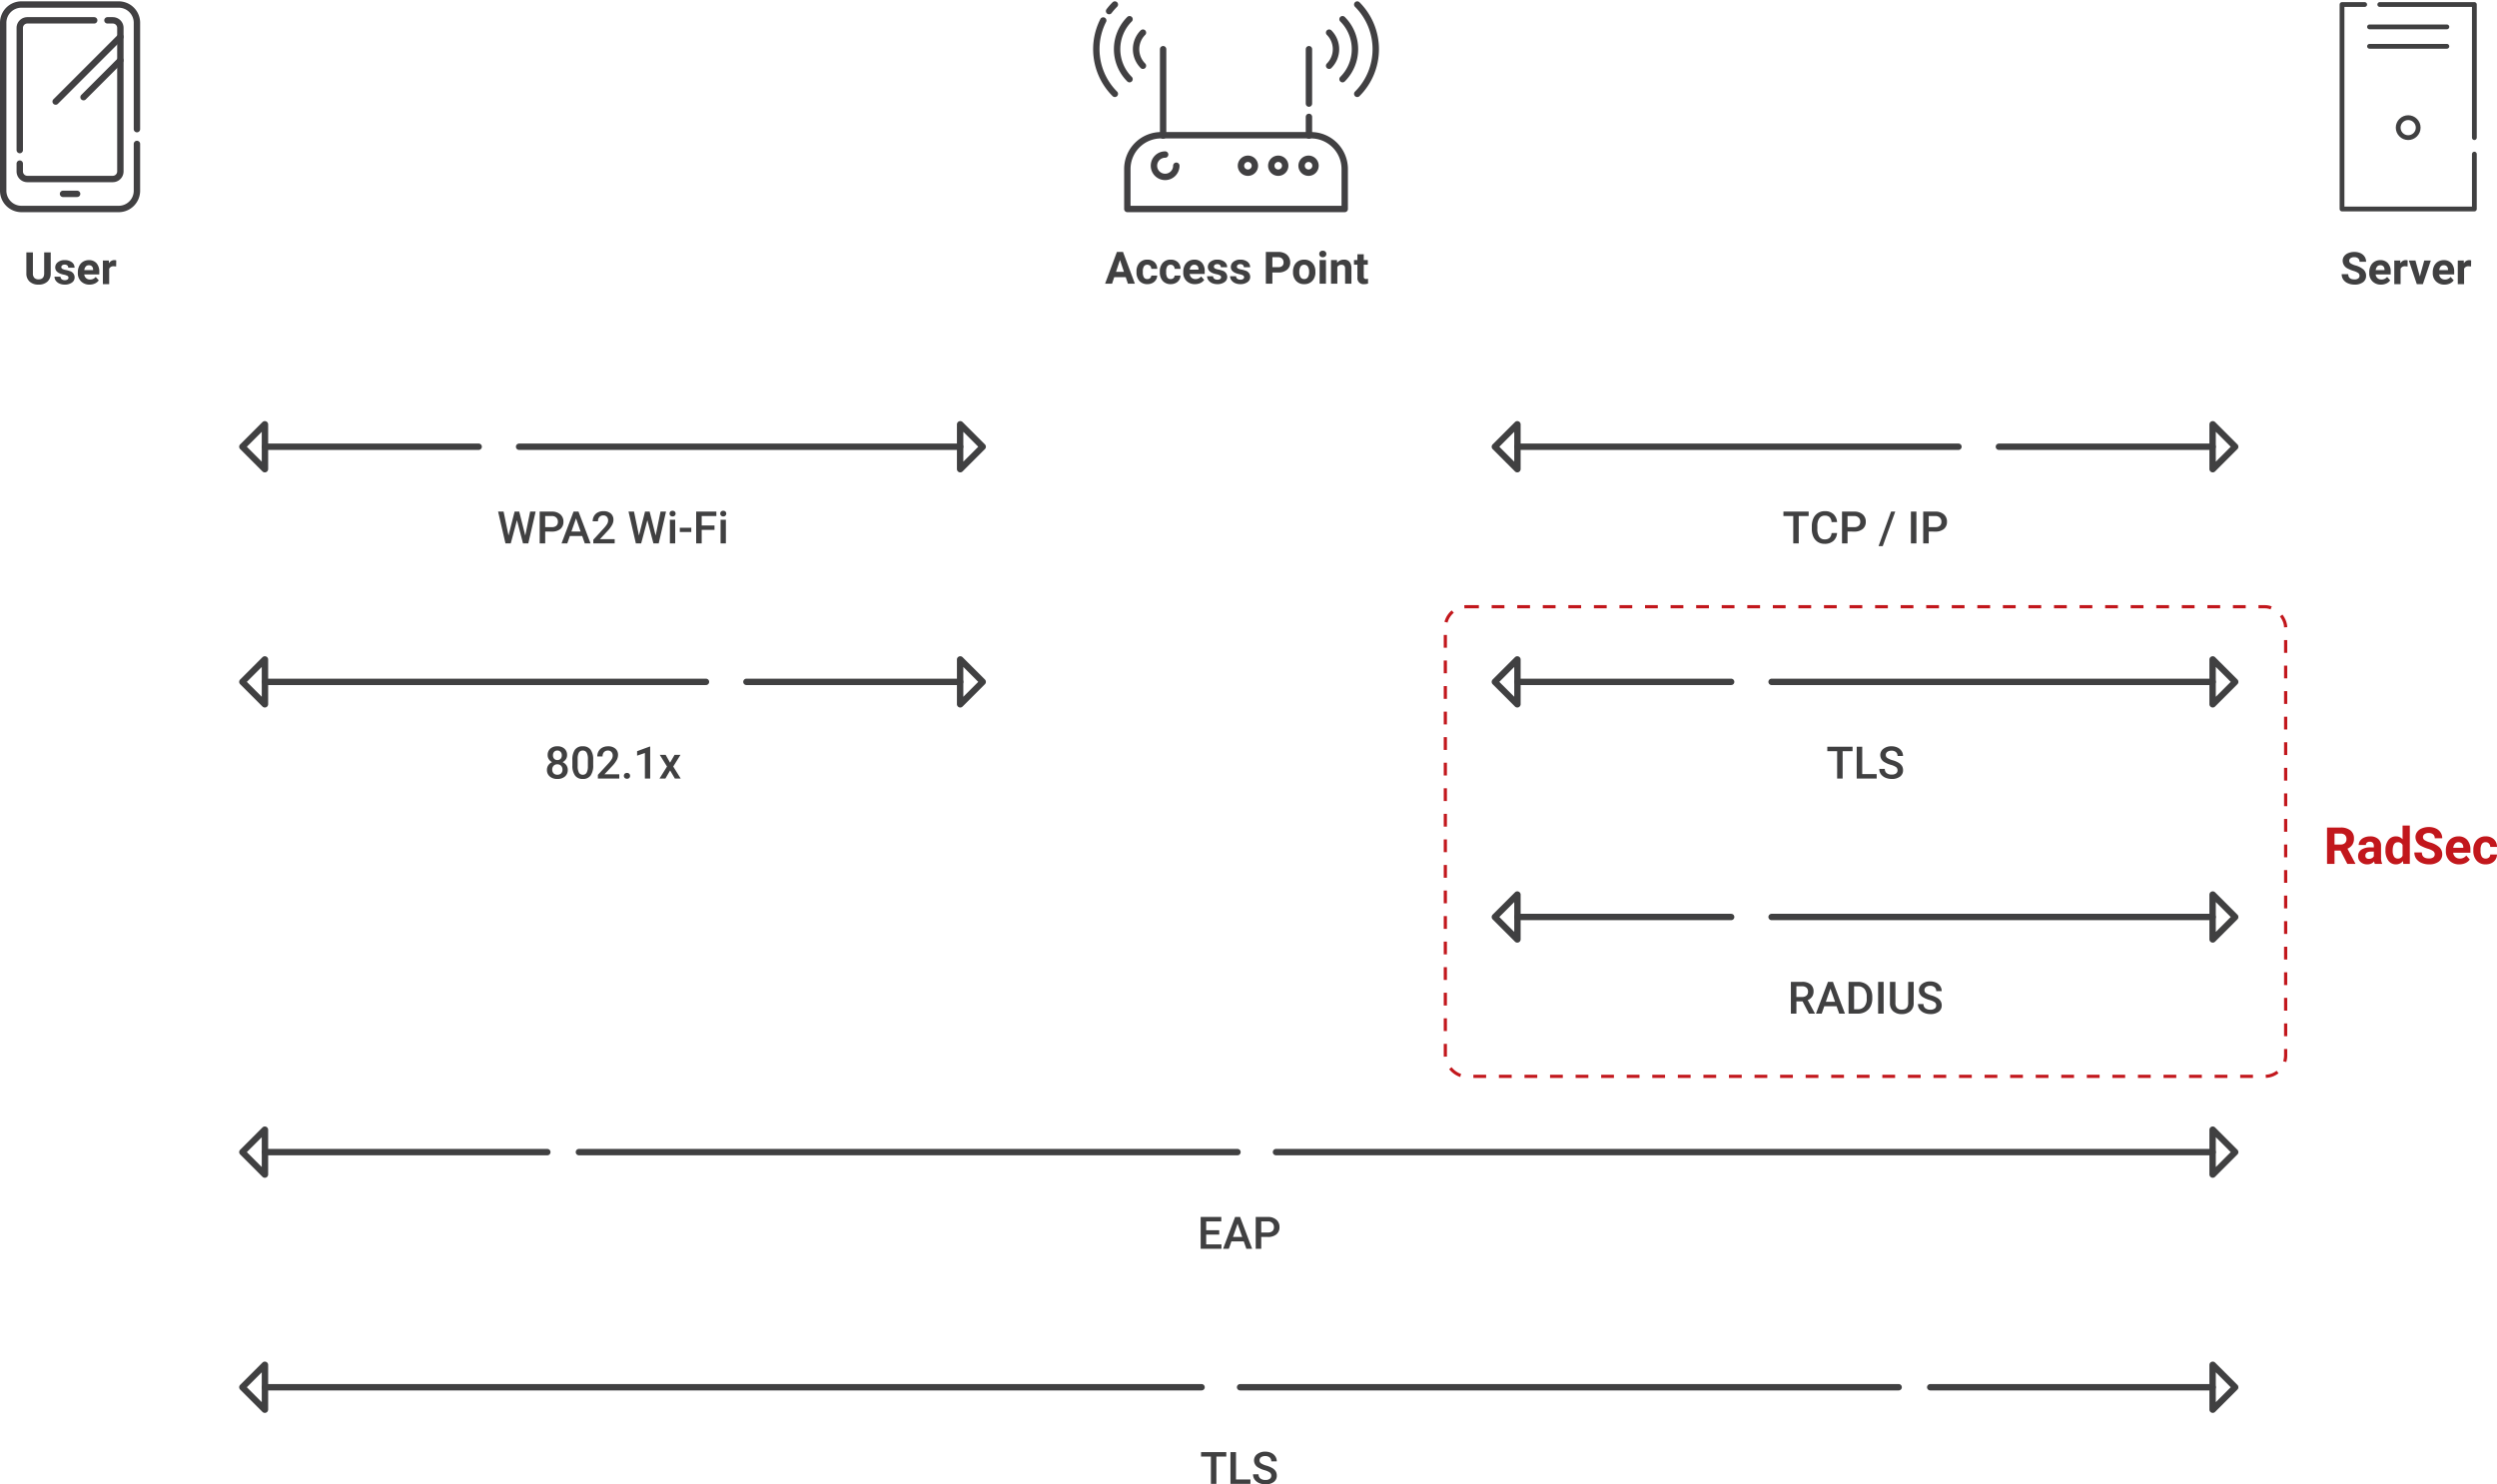 <svg xmlns="http://www.w3.org/2000/svg" width="781.504" height="464.629" viewBox="0 0 781.504 464.629">
  <g id="Group_5420" data-name="Group 5420" transform="translate(-1059.142 -136.585)">
    <g id="Rectangle_151" data-name="Rectangle 151" transform="translate(1511 326)" fill="rgba(255,255,255,0)" stroke="#c2171c" stroke-width="1" stroke-dasharray="4">
      <rect width="264" height="148" rx="7" stroke="none"/>
      <rect x="0.5" y="0.5" width="263" height="147" rx="6.5" fill="none"/>
    </g>
    <g id="Group_5384" data-name="Group 5384" transform="translate(504 -159)">
      <g id="Group_5383" data-name="Group 5383" transform="translate(-456.933 -144)">
        <g id="Group_1991" data-name="Group 1991" transform="translate(1101.638 579.424)">
          <path id="Path_1564" data-name="Path 1564" d="M0,0H66.886" transform="translate(-6.638)" fill="none" stroke="#404041" stroke-linecap="round" stroke-linejoin="round" stroke-miterlimit="1.5" stroke-width="2" fill-rule="evenodd"/>
        </g>
        <g id="Group_1994" data-name="Group 1994" transform="translate(1214.31 579.424)">
          <path id="Path_1567" data-name="Path 1567" d="M0,0H138.027" transform="translate(-39.768)" fill="none" stroke="#404041" stroke-linecap="round" stroke-linejoin="round" stroke-miterlimit="1.5" stroke-width="2" fill-rule="evenodd"/>
        </g>
        <g id="Group_2002" data-name="Group 2002" transform="translate(1312.571 586.448) rotate(-90)">
          <path id="Path_1575" data-name="Path 1575" d="M6.995,7.054a.04.04,0,0,0,.029.013.043.043,0,0,0,.03-.013L14.036.073a.042.042,0,0,0,.01-.046A.043.043,0,0,0,14.007,0H.043A.044.044,0,0,0,0,.026.042.042,0,0,0,.013.073C.73.79,6.526,6.586,6.995,7.054Z" transform="translate(0 0)" fill="none" stroke="#404041" stroke-linecap="round" stroke-linejoin="round" stroke-miterlimit="3.567" stroke-width="2" fill-rule="evenodd"/>
        </g>
        <path id="Path_5444" data-name="Path 5444" d="M6.995.013A.04.04,0,0,1,7.024,0a.043.043,0,0,1,.03.013l6.981,6.982a.042.042,0,0,1,.01.046.043.043,0,0,1-.039.026H.043A.044.044,0,0,1,0,7.041a.042.042,0,0,1,.009-.046C.73,6.277,6.526.481,6.995.013Z" transform="translate(1087.933 586.448) rotate(-90)" fill="none" stroke="#404041" stroke-linecap="round" stroke-linejoin="round" stroke-miterlimit="3.567" stroke-width="2" fill-rule="evenodd"/>
      </g>
      <path id="Path_5687" data-name="Path 5687" d="M-27.463-2.461l1.531-7.492h1.716L-26.513,0h-1.654l-1.894-7.267L-32,0h-1.661l-2.3-9.953h1.716l1.545,7.479,1.9-7.479h1.449ZM-21.222-3.7V0h-1.729V-9.953h3.808a3.853,3.853,0,0,1,2.649.868,2.918,2.918,0,0,1,.981,2.3,2.821,2.821,0,0,1-.96,2.276,4.04,4.04,0,0,1-2.69.813Zm0-1.388h2.078a2.047,2.047,0,0,0,1.408-.434,1.6,1.6,0,0,0,.485-1.254,1.721,1.721,0,0,0-.492-1.289,1.9,1.9,0,0,0-1.354-.5h-2.126ZM-9.649-2.317H-13.5L-14.311,0h-1.8l3.76-9.953H-10.8L-7.031,0h-1.8Zm-3.37-1.395h2.885l-1.442-4.129ZM.523,0H-6.169V-1.142l3.315-3.616A8.256,8.256,0,0,0-1.832-6.094a2.165,2.165,0,0,0,.3-1.077,1.636,1.636,0,0,0-.4-1.148A1.387,1.387,0,0,0-3-8.757a1.6,1.6,0,0,0-1.251.492A1.936,1.936,0,0,0-4.7-6.918H-6.361a3.256,3.256,0,0,1,.414-1.637A2.848,2.848,0,0,1-4.765-9.687a3.764,3.764,0,0,1,1.774-.4A3.367,3.367,0,0,1-.7-9.362,2.527,2.527,0,0,1,.133-7.349a3.416,3.416,0,0,1-.42,1.562A8.882,8.882,0,0,1-1.665-3.931L-4.1-1.326H.523ZM13.347-2.461l1.531-7.492h1.716L14.3,0H12.643L10.75-7.267,8.815,0H7.154l-2.3-9.953H6.573L8.118-2.475l1.9-7.479h1.449ZM19.465,0H17.8V-7.4h1.661ZM17.7-9.317a.882.882,0,0,1,.243-.636.917.917,0,0,1,.694-.253.928.928,0,0,1,.7.253.875.875,0,0,1,.246.636.855.855,0,0,1-.246.625.935.935,0,0,1-.7.25.924.924,0,0,1-.694-.25A.861.861,0,0,1,17.7-9.317ZM24.5-3.562H20.908V-4.9H24.5Zm7.267-.656H27.757V0H26.028V-9.953h6.323v1.395H27.757V-5.6h4.006ZM35.325,0H33.664V-7.4h1.661ZM33.561-9.317a.882.882,0,0,1,.243-.636.917.917,0,0,1,.694-.253.928.928,0,0,1,.7.253.875.875,0,0,1,.246.636.855.855,0,0,1-.246.625.935.935,0,0,1-.7.25.924.924,0,0,1-.694-.25A.861.861,0,0,1,33.561-9.317Z" transform="translate(747 465.68)" fill="#404041"/>
    </g>
    <g id="Group_5387" data-name="Group 5387" transform="translate(896 -159)">
      <g id="Group_5383-2" data-name="Group 5383" transform="translate(631 428.399)">
        <g id="Group_1991-2" data-name="Group 1991" transform="translate(157.752 7.024)">
          <path id="Path_1564-2" data-name="Path 1564" d="M66.886,0H0" transform="translate(0)" fill="none" stroke="#404041" stroke-linecap="round" stroke-linejoin="round" stroke-miterlimit="1.5" stroke-width="2" fill-rule="evenodd"/>
        </g>
        <g id="Group_1994-2" data-name="Group 1994" transform="translate(7.069 7.024)">
          <path id="Path_1567-2" data-name="Path 1567" d="M138.027,0H0" fill="none" stroke="#404041" stroke-linecap="round" stroke-linejoin="round" stroke-miterlimit="1.5" stroke-width="2" fill-rule="evenodd"/>
        </g>
        <g id="Group_2002-2" data-name="Group 2002" transform="translate(0 14.049) rotate(-90)">
          <path id="Path_1575-2" data-name="Path 1575" d="M6.995.013A.04.04,0,0,1,7.024,0a.043.043,0,0,1,.03.013l6.981,6.982a.042.042,0,0,1,.01.046.043.043,0,0,1-.039.026H.043A.044.044,0,0,1,0,7.041a.042.042,0,0,1,.009-.046C.73,6.277,6.526.481,6.995.013Z" fill="none" stroke="#404041" stroke-linecap="round" stroke-linejoin="round" stroke-miterlimit="3.567" stroke-width="2" fill-rule="evenodd"/>
        </g>
        <path id="Path_5444-2" data-name="Path 5444" d="M6.995,7.054a.04.04,0,0,0,.029.013.043.043,0,0,0,.03-.013L14.036.073a.042.042,0,0,0,.01-.046A.043.043,0,0,0,14.007,0H.043A.044.044,0,0,0,0,.026.042.042,0,0,0,.013.073C.73.79,6.526,6.586,6.995,7.054Z" transform="translate(224.638 14.049) rotate(-90)" fill="none" stroke="#404041" stroke-linecap="round" stroke-linejoin="round" stroke-miterlimit="3.567" stroke-width="2" fill-rule="evenodd"/>
      </g>
      <path id="Path_5686" data-name="Path 5686" d="M-17.794-8.559h-3.1V0h-1.716V-8.559h-3.076V-9.953h7.9Zm8.9,5.318A3.594,3.594,0,0,1-10.069-.755,4.008,4.008,0,0,1-12.8.137a3.881,3.881,0,0,1-2.1-.564,3.7,3.7,0,0,1-1.4-1.6A5.785,5.785,0,0,1-16.8-4.443v-.93a5.827,5.827,0,0,1,.5-2.481,3.761,3.761,0,0,1,1.432-1.654,4,4,0,0,1,2.157-.581,3.838,3.838,0,0,1,2.652.9A3.741,3.741,0,0,1-8.894-6.665h-1.723a2.459,2.459,0,0,0-.625-1.548,2.067,2.067,0,0,0-1.473-.475,2.02,2.02,0,0,0-1.733.824,4.114,4.114,0,0,0-.619,2.417v.882a4.364,4.364,0,0,0,.578,2.461,1.917,1.917,0,0,0,1.692.848,2.236,2.236,0,0,0,1.531-.458,2.388,2.388,0,0,0,.649-1.524ZM-5.619-3.7V0H-7.349V-9.953h3.808a3.853,3.853,0,0,1,2.649.868,2.918,2.918,0,0,1,.981,2.3,2.821,2.821,0,0,1-.96,2.276,4.04,4.04,0,0,1-2.69.813Zm0-1.388h2.078A2.047,2.047,0,0,0-2.133-5.52a1.6,1.6,0,0,0,.485-1.254A1.721,1.721,0,0,0-2.14-8.063a1.9,1.9,0,0,0-1.354-.5H-5.619ZM5.394.854H4.088L8-9.953H9.311ZM15.935,0H14.212V-9.953h1.723ZM19.79-3.7V0H18.061V-9.953h3.808a3.853,3.853,0,0,1,2.649.868,2.918,2.918,0,0,1,.981,2.3,2.821,2.821,0,0,1-.96,2.276,4.04,4.04,0,0,1-2.69.813Zm0-1.388h2.078a2.047,2.047,0,0,0,1.408-.434,1.6,1.6,0,0,0,.485-1.254,1.721,1.721,0,0,0-.492-1.289,1.9,1.9,0,0,0-1.354-.5H19.79Z" transform="translate(747 465.68)" fill="#404041"/>
    </g>
    <g id="Group_5389" data-name="Group 5389" transform="translate(896 -85.4)">
      <g id="Group_5383-3" data-name="Group 5383" transform="translate(-456.933 -144)">
        <g id="Group_1991-3" data-name="Group 1991" transform="translate(1101.638 579.424)">
          <path id="Path_1564-3" data-name="Path 1564" d="M0,0H66.886" transform="translate(-6.638)" fill="none" stroke="#404041" stroke-linecap="round" stroke-linejoin="round" stroke-miterlimit="1.5" stroke-width="2" fill-rule="evenodd"/>
        </g>
        <g id="Group_1994-3" data-name="Group 1994" transform="translate(1214.31 579.424)">
          <path id="Path_1567-3" data-name="Path 1567" d="M0,0H138.027" transform="translate(-39.768)" fill="none" stroke="#404041" stroke-linecap="round" stroke-linejoin="round" stroke-miterlimit="1.5" stroke-width="2" fill-rule="evenodd"/>
        </g>
        <g id="Group_2002-3" data-name="Group 2002" transform="translate(1312.571 586.448) rotate(-90)">
          <path id="Path_1575-3" data-name="Path 1575" d="M6.995,7.054a.04.04,0,0,0,.029.013.043.043,0,0,0,.03-.013L14.036.073a.042.042,0,0,0,.01-.046A.043.043,0,0,0,14.007,0H.043A.044.044,0,0,0,0,.026.042.042,0,0,0,.013.073C.73.79,6.526,6.586,6.995,7.054Z" transform="translate(0 0)" fill="none" stroke="#404041" stroke-linecap="round" stroke-linejoin="round" stroke-miterlimit="3.567" stroke-width="2" fill-rule="evenodd"/>
        </g>
        <path id="Path_5444-3" data-name="Path 5444" d="M6.995.013A.04.04,0,0,1,7.024,0a.043.043,0,0,1,.03.013l6.981,6.982a.042.042,0,0,1,.01.046.043.043,0,0,1-.039.026H.043A.044.044,0,0,1,0,7.041a.042.042,0,0,1,.009-.046C.73,6.277,6.526.481,6.995.013Z" transform="translate(1087.933 586.448) rotate(-90)" fill="none" stroke="#404041" stroke-linecap="round" stroke-linejoin="round" stroke-miterlimit="3.567" stroke-width="2" fill-rule="evenodd"/>
      </g>
      <path id="Path_5689" data-name="Path 5689" d="M-4.057-8.559h-3.1V0H-8.876V-8.559h-3.076V-9.953h7.9Zm3.035,7.178H3.5V0H-2.751V-9.953h1.729ZM10.025-2.563a1.2,1.2,0,0,0-.461-1.012A5.552,5.552,0,0,0,7.9-4.293,8.038,8.038,0,0,1,5.985-5.1a2.554,2.554,0,0,1-1.36-2.229,2.425,2.425,0,0,1,.981-1.982,3.97,3.97,0,0,1,2.546-.779A4.3,4.3,0,0,1,10-9.707a3.041,3.041,0,0,1,1.278,1.09,2.8,2.8,0,0,1,.465,1.569H10.025a1.56,1.56,0,0,0-.489-1.22,2.017,2.017,0,0,0-1.4-.441,2.107,2.107,0,0,0-1.316.362,1.206,1.206,0,0,0-.468,1.012,1.091,1.091,0,0,0,.506.913,5.828,5.828,0,0,0,1.668.711,7.672,7.672,0,0,1,1.866.786,2.968,2.968,0,0,1,1.032,1.012,2.635,2.635,0,0,1,.328,1.336A2.369,2.369,0,0,1,10.8-.6,4.136,4.136,0,0,1,8.213.137a4.862,4.862,0,0,1-1.986-.4,3.336,3.336,0,0,1-1.408-1.1,2.751,2.751,0,0,1-.5-1.641H6.046A1.61,1.61,0,0,0,6.607-1.7a2.455,2.455,0,0,0,1.606.465A2.133,2.133,0,0,0,9.57-1.6,1.18,1.18,0,0,0,10.025-2.563Z" transform="translate(747 465.68)" fill="#404041"/>
    </g>
    <g id="Group_5389-2" data-name="Group 5389" transform="translate(896 -11.801)">
      <g id="Group_5383-4" data-name="Group 5383" transform="translate(-456.933 -144)">
        <g id="Group_1991-4" data-name="Group 1991" transform="translate(1101.638 579.424)">
          <path id="Path_1564-4" data-name="Path 1564" d="M0,0H66.886" transform="translate(-6.638)" fill="none" stroke="#404041" stroke-linecap="round" stroke-linejoin="round" stroke-miterlimit="1.5" stroke-width="2" fill-rule="evenodd"/>
        </g>
        <g id="Group_1994-4" data-name="Group 1994" transform="translate(1214.31 579.424)">
          <path id="Path_1567-4" data-name="Path 1567" d="M0,0H138.027" transform="translate(-39.768)" fill="none" stroke="#404041" stroke-linecap="round" stroke-linejoin="round" stroke-miterlimit="1.5" stroke-width="2" fill-rule="evenodd"/>
        </g>
        <g id="Group_2002-4" data-name="Group 2002" transform="translate(1312.571 586.448) rotate(-90)">
          <path id="Path_1575-4" data-name="Path 1575" d="M6.995,7.054a.04.04,0,0,0,.029.013.043.043,0,0,0,.03-.013L14.036.073a.042.042,0,0,0,.01-.046A.043.043,0,0,0,14.007,0H.043A.044.044,0,0,0,0,.026.042.042,0,0,0,.013.073C.73.79,6.526,6.586,6.995,7.054Z" transform="translate(0 0)" fill="none" stroke="#404041" stroke-linecap="round" stroke-linejoin="round" stroke-miterlimit="3.567" stroke-width="2" fill-rule="evenodd"/>
        </g>
        <path id="Path_5444-4" data-name="Path 5444" d="M6.995.013A.04.04,0,0,1,7.024,0a.043.043,0,0,1,.03.013l6.981,6.982a.042.042,0,0,1,.01.046.043.043,0,0,1-.039.026H.043A.044.044,0,0,1,0,7.041a.042.042,0,0,1,.009-.046C.73,6.277,6.526.481,6.995.013Z" transform="translate(1087.933 586.448) rotate(-90)" fill="none" stroke="#404041" stroke-linecap="round" stroke-linejoin="round" stroke-miterlimit="3.567" stroke-width="2" fill-rule="evenodd"/>
      </g>
      <path id="Path_5691" data-name="Path 5691" d="M-19.694-3.835h-1.928V0h-1.729V-9.953h3.5a4.074,4.074,0,0,1,2.659.772,2.732,2.732,0,0,1,.937,2.235,2.8,2.8,0,0,1-.482,1.671,3.066,3.066,0,0,1-1.343,1.036l2.235,4.149V0H-17.7Zm-1.928-1.388h1.777a1.977,1.977,0,0,0,1.367-.441,1.538,1.538,0,0,0,.492-1.207,1.637,1.637,0,0,0-.455-1.237A1.931,1.931,0,0,0-19.8-8.559h-1.825ZM-9.044-2.317H-12.9L-13.706,0h-1.8l3.76-9.953h1.552L-6.426,0h-1.8Zm-3.37-1.395h2.885l-1.442-4.129ZM-5.3,0V-9.953h2.939a4.61,4.61,0,0,1,2.341.588A4.009,4.009,0,0,1,1.565-7.7a5.3,5.3,0,0,1,.561,2.475v.5a5.273,5.273,0,0,1-.564,2.488A3.96,3.96,0,0,1-.044-.581,4.824,4.824,0,0,1-2.434,0Zm1.729-8.559v7.178H-2.44A2.6,2.6,0,0,0-.352-2.232,3.707,3.707,0,0,0,.39-4.676v-.554A3.8,3.8,0,0,0-.314-7.7a2.5,2.5,0,0,0-2.044-.854ZM5.674,0H3.951V-9.953H5.674ZM15.08-9.953V-3.3A3.232,3.232,0,0,1,14.065-.79a3.856,3.856,0,0,1-2.7.926A3.884,3.884,0,0,1,8.647-.776a3.248,3.248,0,0,1-1-2.533V-9.953H9.365v6.658a2.115,2.115,0,0,0,.506,1.524,1.973,1.973,0,0,0,1.49.526q2,0,2-2.105v-6.6Zm7.048,7.39a1.2,1.2,0,0,0-.461-1.012A5.552,5.552,0,0,0,20-4.293,8.038,8.038,0,0,1,18.088-5.1a2.554,2.554,0,0,1-1.36-2.229,2.425,2.425,0,0,1,.981-1.982,3.97,3.97,0,0,1,2.546-.779,4.3,4.3,0,0,1,1.853.383,3.041,3.041,0,0,1,1.278,1.09,2.8,2.8,0,0,1,.465,1.569H22.128a1.56,1.56,0,0,0-.489-1.22,2.017,2.017,0,0,0-1.4-.441,2.107,2.107,0,0,0-1.316.362,1.206,1.206,0,0,0-.468,1.012,1.091,1.091,0,0,0,.506.913,5.828,5.828,0,0,0,1.668.711,7.672,7.672,0,0,1,1.866.786,2.968,2.968,0,0,1,1.032,1.012,2.635,2.635,0,0,1,.328,1.336A2.369,2.369,0,0,1,22.9-.6a4.136,4.136,0,0,1-2.587.735,4.862,4.862,0,0,1-1.986-.4,3.336,3.336,0,0,1-1.408-1.1,2.751,2.751,0,0,1-.5-1.641h1.729A1.61,1.61,0,0,0,18.71-1.7a2.455,2.455,0,0,0,1.606.465A2.133,2.133,0,0,0,21.673-1.6,1.18,1.18,0,0,0,22.128-2.563Z" transform="translate(747 465.68)" fill="#404041"/>
    </g>
    <g id="Group_5388" data-name="Group 5388" transform="translate(504 -85.4)">
      <g id="Group_5383-5" data-name="Group 5383" transform="translate(631 428.399)">
        <g id="Group_1991-5" data-name="Group 1991" transform="translate(157.752 7.024)">
          <path id="Path_1564-5" data-name="Path 1564" d="M66.886,0H0" transform="translate(0)" fill="none" stroke="#404041" stroke-linecap="round" stroke-linejoin="round" stroke-miterlimit="1.5" stroke-width="2" fill-rule="evenodd"/>
        </g>
        <g id="Group_1994-5" data-name="Group 1994" transform="translate(7.069 7.024)">
          <path id="Path_1567-5" data-name="Path 1567" d="M138.027,0H0" fill="none" stroke="#404041" stroke-linecap="round" stroke-linejoin="round" stroke-miterlimit="1.5" stroke-width="2" fill-rule="evenodd"/>
        </g>
        <g id="Group_2002-5" data-name="Group 2002" transform="translate(0 14.049) rotate(-90)">
          <path id="Path_1575-5" data-name="Path 1575" d="M6.995.013A.04.04,0,0,1,7.024,0a.043.043,0,0,1,.03.013l6.981,6.982a.042.042,0,0,1,.01.046.043.043,0,0,1-.039.026H.043A.044.044,0,0,1,0,7.041a.042.042,0,0,1,.009-.046C.73,6.277,6.526.481,6.995.013Z" fill="none" stroke="#404041" stroke-linecap="round" stroke-linejoin="round" stroke-miterlimit="3.567" stroke-width="2" fill-rule="evenodd"/>
        </g>
        <path id="Path_5444-5" data-name="Path 5444" d="M6.995,7.054a.04.04,0,0,0,.029.013.043.043,0,0,0,.03-.013L14.036.073a.042.042,0,0,0,.01-.046A.043.043,0,0,0,14.007,0H.043A.044.044,0,0,0,0,.026.042.042,0,0,0,.013.073C.73.79,6.526,6.586,6.995,7.054Z" transform="translate(224.638 14.049) rotate(-90)" fill="none" stroke="#404041" stroke-linecap="round" stroke-linejoin="round" stroke-miterlimit="3.567" stroke-width="2" fill-rule="evenodd"/>
      </g>
      <path id="Path_5688" data-name="Path 5688" d="M-14.376-7.328a2.314,2.314,0,0,1-.376,1.3,2.608,2.608,0,0,1-1.025.9,2.84,2.84,0,0,1,1.2.991,2.5,2.5,0,0,1,.42,1.422,2.611,2.611,0,0,1-.889,2.082,3.488,3.488,0,0,1-2.365.769,3.5,3.5,0,0,1-2.375-.772,2.609,2.609,0,0,1-.892-2.078,2.529,2.529,0,0,1,.424-1.436,2.723,2.723,0,0,1,1.189-.978,2.593,2.593,0,0,1-1.015-.9,2.329,2.329,0,0,1-.373-1.3,2.589,2.589,0,0,1,.82-2.017,3.169,3.169,0,0,1,2.215-.745,3.179,3.179,0,0,1,2.222.745A2.589,2.589,0,0,1-14.376-7.328ZM-15.818-2.8a1.641,1.641,0,0,0-.441-1.193,1.55,1.55,0,0,0-1.166-.455,1.533,1.533,0,0,0-1.159.451,1.653,1.653,0,0,0-.434,1.2,1.6,1.6,0,0,0,.427,1.169,1.572,1.572,0,0,0,1.179.438,1.577,1.577,0,0,0,1.172-.424A1.606,1.606,0,0,0-15.818-2.8Zm-.212-4.471a1.545,1.545,0,0,0-.376-1.07,1.29,1.29,0,0,0-1.012-.42,1.3,1.3,0,0,0-1,.4,1.545,1.545,0,0,0-.369,1.09,1.539,1.539,0,0,0,.373,1.087,1.306,1.306,0,0,0,1.008.4,1.306,1.306,0,0,0,1.008-.4A1.539,1.539,0,0,0-16.03-7.267ZM-6.2-4.19A5.428,5.428,0,0,1-7-.954,2.837,2.837,0,0,1-9.447.137a2.874,2.874,0,0,1-2.43-1.063,5.2,5.2,0,0,1-.837-3.148V-5.8a5.346,5.346,0,0,1,.8-3.22A2.863,2.863,0,0,1-9.461-10.09,2.879,2.879,0,0,1-7.024-9.044,5.183,5.183,0,0,1-6.2-5.913ZM-7.861-6.05A4.211,4.211,0,0,0-8.244-8.1a1.307,1.307,0,0,0-1.217-.653,1.306,1.306,0,0,0-1.2.619,3.892,3.892,0,0,0-.4,1.931v2.256a4.32,4.32,0,0,0,.39,2.078,1.309,1.309,0,0,0,1.224.684,1.286,1.286,0,0,0,1.183-.632,4.065,4.065,0,0,0,.4-1.979ZM1.962,0H-4.73V-1.142l3.315-3.616A8.256,8.256,0,0,0-.393-6.094a2.165,2.165,0,0,0,.3-1.077,1.636,1.636,0,0,0-.4-1.148,1.387,1.387,0,0,0-1.077-.437,1.6,1.6,0,0,0-1.251.492,1.936,1.936,0,0,0-.444,1.347H-4.922a3.256,3.256,0,0,1,.414-1.637A2.848,2.848,0,0,1-3.326-9.687a3.764,3.764,0,0,1,1.774-.4,3.367,3.367,0,0,1,2.287.728,2.527,2.527,0,0,1,.837,2.013,3.416,3.416,0,0,1-.42,1.562A8.882,8.882,0,0,1-.226-3.931l-2.434,2.6H1.962ZM4.368-1.75a.949.949,0,0,1,.718.263.914.914,0,0,1,.253.66.882.882,0,0,1-.253.646.963.963,0,0,1-.718.256.966.966,0,0,1-.7-.253A.867.867,0,0,1,3.4-.827a.914.914,0,0,1,.253-.66A.94.94,0,0,1,4.368-1.75ZM11.635,0H9.98V-7.991l-2.44.834v-1.4l3.883-1.429h.212Zm6.221-4.963L19.264-7.4h1.846L18.847-3.753,21.185,0H19.353L17.876-2.529,16.406,0H14.561L16.9-3.753,14.643-7.4h1.832Z" transform="translate(747 465.68)" fill="#404041"/>
    </g>
    <g id="Group_5392" data-name="Group 5392" transform="translate(504 -199.801)">
      <g id="Group_5391" data-name="Group 5391">
        <g id="Group_1991-6" data-name="Group 1991" transform="translate(644.705 697.023)">
          <path id="Path_1564-6" data-name="Path 1564" d="M0,0H88.376" transform="translate(-6.638)" fill="none" stroke="#404041" stroke-linecap="round" stroke-linejoin="round" stroke-miterlimit="1.5" stroke-width="2" fill-rule="evenodd"/>
        </g>
        <g id="Group_5390" data-name="Group 5390" transform="translate(742.968 697.023)">
          <path id="Path_1564-7" data-name="Path 1564" d="M0,0H206.114" transform="translate(-6.638)" fill="none" stroke="#404041" stroke-linecap="round" stroke-linejoin="round" stroke-miterlimit="1.5" stroke-width="2" fill-rule="evenodd"/>
        </g>
        <g id="Group_1994-6" data-name="Group 1994" transform="translate(994.27 697.023)">
          <path id="Path_1567-6" data-name="Path 1567" d="M0,0H293.136" transform="translate(-39.768)" fill="none" stroke="#404041" stroke-linecap="round" stroke-linejoin="round" stroke-miterlimit="1.5" stroke-width="2" fill-rule="evenodd"/>
        </g>
        <g id="Group_2002-6" data-name="Group 2002" transform="translate(1247.638 704.048) rotate(-90)">
          <path id="Path_1575-6" data-name="Path 1575" d="M6.995,7.054a.04.04,0,0,0,.029.013.043.043,0,0,0,.03-.013L14.036.073a.042.042,0,0,0,.01-.046A.043.043,0,0,0,14.007,0H.043A.044.044,0,0,0,0,.026.042.042,0,0,0,.013.073C.73.79,6.526,6.586,6.995,7.054Z" transform="translate(0 0)" fill="none" stroke="#404041" stroke-linecap="round" stroke-linejoin="round" stroke-miterlimit="3.567" stroke-width="2" fill-rule="evenodd"/>
        </g>
        <path id="Path_5444-6" data-name="Path 5444" d="M6.995.013A.04.04,0,0,1,7.024,0a.043.043,0,0,1,.03.013l6.981,6.982a.042.042,0,0,1,.01.046.043.043,0,0,1-.039.026H.043A.044.044,0,0,1,0,7.041a.042.042,0,0,1,.009-.046C.73,6.277,6.526.481,6.995.013Z" transform="translate(631 704.048) rotate(-90)" fill="none" stroke="#404041" stroke-linecap="round" stroke-linejoin="round" stroke-miterlimit="3.567" stroke-width="2" fill-rule="evenodd"/>
      </g>
      <path id="Path_5692" data-name="Path 5692" d="M-6.262-4.443H-10.35v3.063h4.778V0h-6.508V-9.953h6.46v1.395h-4.73v2.748h4.088Zm7.67,2.126H-2.447L-3.254,0h-1.8l3.76-9.953H.26L4.026,0h-1.8Zm-3.37-1.395H.923L-.52-7.841ZM6.884-3.7V0H5.154V-9.953H8.962a3.853,3.853,0,0,1,2.649.868,2.918,2.918,0,0,1,.981,2.3,2.821,2.821,0,0,1-.96,2.276,4.04,4.04,0,0,1-2.69.813Zm0-1.388H8.962A2.047,2.047,0,0,0,10.37-5.52a1.6,1.6,0,0,0,.485-1.254,1.721,1.721,0,0,0-.492-1.289,1.9,1.9,0,0,0-1.354-.5H6.884Z" transform="translate(943 727.279)" fill="#404041"/>
    </g>
    <g id="Group_5398" data-name="Group 5398" transform="translate(504 -126.201)">
      <g id="Group_5391-2" data-name="Group 5391" transform="translate(631 689.999)">
        <g id="Group_1991-7" data-name="Group 1991" transform="translate(528.261 7.024)">
          <path id="Path_1564-8" data-name="Path 1564" d="M88.376,0H0" transform="translate(0)" fill="none" stroke="#404041" stroke-linecap="round" stroke-linejoin="round" stroke-miterlimit="1.5" stroke-width="2" fill-rule="evenodd"/>
        </g>
        <g id="Group_5390-2" data-name="Group 5390" transform="translate(312.262 7.024)">
          <path id="Path_1564-9" data-name="Path 1564" d="M206.114,0H0" transform="translate(0)" fill="none" stroke="#404041" stroke-linecap="round" stroke-linejoin="round" stroke-miterlimit="1.5" stroke-width="2" fill-rule="evenodd"/>
        </g>
        <g id="Group_1994-7" data-name="Group 1994" transform="translate(7.067 7.024)">
          <path id="Path_1567-7" data-name="Path 1567" d="M293.136,0H0" fill="none" stroke="#404041" stroke-linecap="round" stroke-linejoin="round" stroke-miterlimit="1.5" stroke-width="2" fill-rule="evenodd"/>
        </g>
        <g id="Group_2002-7" data-name="Group 2002" transform="translate(0 14.049) rotate(-90)">
          <path id="Path_1575-7" data-name="Path 1575" d="M6.995.013A.04.04,0,0,1,7.024,0a.043.043,0,0,1,.03.013l6.981,6.982a.042.042,0,0,1,.01.046.043.043,0,0,1-.039.026H.043A.044.044,0,0,1,0,7.041a.042.042,0,0,1,.009-.046C.73,6.277,6.526.481,6.995.013Z" fill="none" stroke="#404041" stroke-linecap="round" stroke-linejoin="round" stroke-miterlimit="3.567" stroke-width="2" fill-rule="evenodd"/>
        </g>
        <path id="Path_5444-7" data-name="Path 5444" d="M6.995,7.054a.04.04,0,0,0,.029.013.043.043,0,0,0,.03-.013L14.036.073a.042.042,0,0,0,.01-.046A.043.043,0,0,0,14.007,0H.043A.044.044,0,0,0,0,.026.042.042,0,0,0,.013.073C.73.79,6.526,6.586,6.995,7.054Z" transform="translate(616.638 14.049) rotate(-90)" fill="none" stroke="#404041" stroke-linecap="round" stroke-linejoin="round" stroke-miterlimit="3.567" stroke-width="2" fill-rule="evenodd"/>
      </g>
      <path id="Path_5693" data-name="Path 5693" d="M-4.057-8.559h-3.1V0H-8.876V-8.559h-3.076V-9.953h7.9Zm3.035,7.178H3.5V0H-2.751V-9.953h1.729ZM10.025-2.563a1.2,1.2,0,0,0-.461-1.012A5.552,5.552,0,0,0,7.9-4.293,8.038,8.038,0,0,1,5.985-5.1a2.554,2.554,0,0,1-1.36-2.229,2.425,2.425,0,0,1,.981-1.982,3.97,3.97,0,0,1,2.546-.779A4.3,4.3,0,0,1,10-9.707a3.041,3.041,0,0,1,1.278,1.09,2.8,2.8,0,0,1,.465,1.569H10.025a1.56,1.56,0,0,0-.489-1.22,2.017,2.017,0,0,0-1.4-.441,2.107,2.107,0,0,0-1.316.362,1.206,1.206,0,0,0-.468,1.012,1.091,1.091,0,0,0,.506.913,5.828,5.828,0,0,0,1.668.711,7.672,7.672,0,0,1,1.866.786,2.968,2.968,0,0,1,1.032,1.012,2.635,2.635,0,0,1,.328,1.336A2.369,2.369,0,0,1,10.8-.6,4.136,4.136,0,0,1,8.213.137a4.862,4.862,0,0,1-1.986-.4,3.336,3.336,0,0,1-1.408-1.1,2.751,2.751,0,0,1-.5-1.641H6.046A1.61,1.61,0,0,0,6.607-1.7a2.455,2.455,0,0,0,1.606.465A2.133,2.133,0,0,0,9.57-1.6,1.18,1.18,0,0,0,10.025-2.563Z" transform="translate(943 727.279)" fill="#404041"/>
    </g>
    <path id="Path_5690" data-name="Path 5690" d="M-22.09-4.164h-1.867V0H-26.3V-11.375h4.227a4.778,4.778,0,0,1,3.109.9,3.1,3.1,0,0,1,1.094,2.539A3.5,3.5,0,0,1-18.375-6,3.437,3.437,0,0,1-19.9-4.758l2.461,4.648V0h-2.516Zm-1.867-1.9h1.891A1.936,1.936,0,0,0-20.7-6.512a1.606,1.606,0,0,0,.484-1.238,1.719,1.719,0,0,0-.457-1.266,1.9,1.9,0,0,0-1.4-.461h-1.883ZM-11.34,0a2.507,2.507,0,0,1-.227-.758A2.732,2.732,0,0,1-13.7.156a3,3,0,0,1-2.059-.719,2.312,2.312,0,0,1-.816-1.812,2.389,2.389,0,0,1,1-2.062A4.915,4.915,0,0,1-12.7-5.164h1.039v-.484a1.393,1.393,0,0,0-.3-.937,1.183,1.183,0,0,0-.949-.352,1.345,1.345,0,0,0-.895.273.929.929,0,0,0-.324.75h-2.258a2.268,2.268,0,0,1,.453-1.359,3,3,0,0,1,1.281-.98,4.669,4.669,0,0,1,1.859-.355,3.689,3.689,0,0,1,2.48.785,2.747,2.747,0,0,1,.918,2.207v3.664a4.041,4.041,0,0,0,.336,1.82V0Zm-1.867-1.57a1.945,1.945,0,0,0,.922-.223,1.462,1.462,0,0,0,.625-.6V-3.844H-12.5q-1.7,0-1.8,1.172l-.008.133a.9.9,0,0,0,.3.7A1.153,1.153,0,0,0-13.207-1.57Zm5.2-2.719a5.094,5.094,0,0,1,.887-3.148A2.877,2.877,0,0,1-4.7-8.609a2.589,2.589,0,0,1,2.039.922V-12H-.395V0H-2.434l-.109-.9A2.657,2.657,0,0,1-4.715.156,2.869,2.869,0,0,1-7.109-1.02,5.258,5.258,0,0,1-8.012-4.289Zm2.258.164A3.328,3.328,0,0,0-5.34-2.3a1.349,1.349,0,0,0,1.2.633A1.511,1.511,0,0,0-2.66-2.555V-5.891a1.489,1.489,0,0,0-1.461-.883Q-5.754-6.773-5.754-4.125ZM7.4-2.984A1.2,1.2,0,0,0,6.934-4a6.148,6.148,0,0,0-1.687-.75,11.963,11.963,0,0,1-1.93-.777,3.153,3.153,0,0,1-1.937-2.82A2.747,2.747,0,0,1,1.9-10a3.389,3.389,0,0,1,1.492-1.129,5.616,5.616,0,0,1,2.184-.406,5.112,5.112,0,0,1,2.172.441,3.458,3.458,0,0,1,1.48,1.246,3.261,3.261,0,0,1,.527,1.828H7.41A1.534,1.534,0,0,0,6.918-9.23a2.023,2.023,0,0,0-1.383-.434A2.162,2.162,0,0,0,4.2-9.3a1.146,1.146,0,0,0-.477.957,1.1,1.1,0,0,0,.559.93,6.311,6.311,0,0,0,1.645.7A7.106,7.106,0,0,1,8.84-5.219,2.972,2.972,0,0,1,9.754-3,2.737,2.737,0,0,1,8.637-.684a4.891,4.891,0,0,1-3.008.84,5.808,5.808,0,0,1-2.391-.48A3.783,3.783,0,0,1,1.594-1.641a3.371,3.371,0,0,1-.566-1.937H3.379q0,1.883,2.25,1.883a2.189,2.189,0,0,0,1.3-.34A1.106,1.106,0,0,0,7.4-2.984ZM15.082.156A4.15,4.15,0,0,1,12.055-.984a4.054,4.054,0,0,1-1.168-3.039v-.219a5.106,5.106,0,0,1,.492-2.277,3.612,3.612,0,0,1,1.395-1.547,3.914,3.914,0,0,1,2.059-.543,3.508,3.508,0,0,1,2.73,1.094,4.444,4.444,0,0,1,1,3.1v.922H13.176a2.1,2.1,0,0,0,.66,1.328,2,2,0,0,0,1.395.5,2.437,2.437,0,0,0,2.039-.945l1.109,1.242A3.389,3.389,0,0,1,17-.246,4.511,4.511,0,0,1,15.082.156Zm-.258-6.937a1.414,1.414,0,0,0-1.09.453,2.341,2.341,0,0,0-.535,1.3H16.34v-.18a1.669,1.669,0,0,0-.406-1.16A1.459,1.459,0,0,0,14.824-6.781Zm8.531,5.117a1.481,1.481,0,0,0,1.016-.344,1.2,1.2,0,0,0,.406-.914h2.117a2.9,2.9,0,0,1-.469,1.574A3.093,3.093,0,0,1,25.164-.238a3.949,3.949,0,0,1-1.77.395A3.67,3.67,0,0,1,20.535-1,4.56,4.56,0,0,1,19.488-4.18v-.148a4.508,4.508,0,0,1,1.039-3.117,3.627,3.627,0,0,1,2.852-1.164,3.555,3.555,0,0,1,2.543.9,3.2,3.2,0,0,1,.973,2.4H24.777a1.539,1.539,0,0,0-.406-1.066,1.358,1.358,0,0,0-1.031-.41,1.361,1.361,0,0,0-1.191.574,3.324,3.324,0,0,0-.4,1.863v.234a3.366,3.366,0,0,0,.4,1.875A1.378,1.378,0,0,0,23.355-1.664Z" transform="translate(1813.751 407)" fill="#c2171c"/>
    <g id="Group_5419" data-name="Group 5419" transform="translate(978.142 -85)">
      <g id="Group_5411" data-name="Group 5411" transform="translate(0 113)">
        <g id="server" transform="translate(814 110)">
          <g id="Group_1957" data-name="Group 1957" transform="translate(41.421 64) rotate(180)">
            <path id="Path_1532" data-name="Path 1532" d="M34.334,64h7.087V0H0V17.176" transform="translate(0)" fill="none" stroke="#404041" stroke-linecap="round" stroke-linejoin="round" stroke-miterlimit="10" stroke-width="1.5"/>
          </g>
          <g id="Group_1958" data-name="Group 1958" transform="translate(11.816)">
            <path id="Path_1533" data-name="Path 1533" d="M-65.791,41.665V0H-95.4" transform="translate(95.397)" fill="none" stroke="#404041" stroke-linecap="round" stroke-linejoin="round" stroke-miterlimit="10" stroke-width="1.5"/>
          </g>
          <g id="Group_1959" data-name="Group 1959" transform="translate(8.602 6.997)">
            <path id="Path_1534" data-name="Path 1534" d="M0,0H24.215" fill="none" stroke="#404041" stroke-linecap="round" stroke-linejoin="round" stroke-miterlimit="10" stroke-width="1.5"/>
          </g>
          <g id="Group_1960" data-name="Group 1960" transform="translate(8.602 13.081)">
            <path id="Path_1535" data-name="Path 1535" d="M0,0H24.215" fill="none" stroke="#404041" stroke-linecap="round" stroke-linejoin="round" stroke-miterlimit="10" stroke-width="1.5"/>
          </g>
          <g id="Group_1961" data-name="Group 1961" transform="translate(17.581 41.667) rotate(-90)">
            <ellipse id="Ellipse_133" data-name="Ellipse 133" cx="3.127" cy="3.129" rx="3.127" ry="3.129" transform="translate(0 0)" fill="none" stroke="#404041" stroke-linecap="round" stroke-linejoin="round" stroke-miterlimit="10" stroke-width="1.5"/>
          </g>
        </g>
        <path id="Path_5685" data-name="Path 5685" d="M-14.526-2.611a1.052,1.052,0,0,0-.41-.892,5.38,5.38,0,0,0-1.477-.656A10.467,10.467,0,0,1-18.1-4.84a2.759,2.759,0,0,1-1.7-2.468,2.4,2.4,0,0,1,.455-1.439,2.965,2.965,0,0,1,1.306-.988,4.914,4.914,0,0,1,1.911-.355,4.473,4.473,0,0,1,1.9.386,3.026,3.026,0,0,1,1.3,1.09,2.853,2.853,0,0,1,.461,1.6H-14.52a1.342,1.342,0,0,0-.431-1.063,1.77,1.77,0,0,0-1.21-.379,1.891,1.891,0,0,0-1.169.318,1,1,0,0,0-.417.837.96.96,0,0,0,.489.813,5.522,5.522,0,0,0,1.439.615,6.217,6.217,0,0,1,2.55,1.306,2.6,2.6,0,0,1,.8,1.941A2.4,2.4,0,0,1-13.446-.6a4.279,4.279,0,0,1-2.632.735,5.082,5.082,0,0,1-2.092-.42,3.31,3.31,0,0,1-1.439-1.152,2.95,2.95,0,0,1-.5-1.7h2.058q0,1.647,1.969,1.647a1.915,1.915,0,0,0,1.142-.3A.967.967,0,0,0-14.526-2.611ZM-7.807.137a3.631,3.631,0,0,1-2.649-1,3.548,3.548,0,0,1-1.022-2.659v-.191A4.468,4.468,0,0,1-11.047-5.7a3.161,3.161,0,0,1,1.22-1.354,3.425,3.425,0,0,1,1.8-.475,3.07,3.07,0,0,1,2.389.957,3.889,3.889,0,0,1,.872,2.714v.807h-4.71A1.835,1.835,0,0,0-8.9-1.894a1.746,1.746,0,0,0,1.22.438,2.132,2.132,0,0,0,1.784-.827L-4.922-1.2a2.966,2.966,0,0,1-1.2.981A3.947,3.947,0,0,1-7.807.137Zm-.226-6.07a1.237,1.237,0,0,0-.954.4A2.048,2.048,0,0,0-9.454-4.4h2.748V-4.56a1.46,1.46,0,0,0-.355-1.015A1.277,1.277,0,0,0-8.032-5.934Zm8.545.39A5.367,5.367,0,0,0-.2-5.6a1.447,1.447,0,0,0-1.47.759V0H-3.644V-7.4h1.866l.055.882A1.831,1.831,0,0,1-.075-7.533a2.07,2.07,0,0,1,.615.089ZM4.354-2.413,5.729-7.4H7.793L5.3,0H3.411L.916-7.4H2.98ZM12.065.137a3.631,3.631,0,0,1-2.649-1A3.548,3.548,0,0,1,8.395-3.521v-.191A4.468,4.468,0,0,1,8.825-5.7a3.161,3.161,0,0,1,1.22-1.354,3.425,3.425,0,0,1,1.8-.475,3.07,3.07,0,0,1,2.389.957,3.889,3.889,0,0,1,.872,2.714v.807H10.4a1.835,1.835,0,0,0,.578,1.162,1.746,1.746,0,0,0,1.22.438,2.132,2.132,0,0,0,1.784-.827L14.95-1.2a2.966,2.966,0,0,1-1.2.981A3.947,3.947,0,0,1,12.065.137Zm-.226-6.07a1.237,1.237,0,0,0-.954.4A2.048,2.048,0,0,0,10.418-4.4h2.748V-4.56a1.46,1.46,0,0,0-.355-1.015A1.277,1.277,0,0,0,11.84-5.934Zm8.545.39a5.367,5.367,0,0,0-.711-.055,1.447,1.447,0,0,0-1.47.759V0H16.229V-7.4h1.866l.055.882A1.831,1.831,0,0,1,19.8-7.533a2.07,2.07,0,0,1,.615.089Z" transform="translate(834 197.539)" fill="#404041"/>
      </g>
      <g id="Group_5410" data-name="Group 5410" transform="translate(-15 113)">
        <g id="Group_5382" data-name="Group 5382" transform="translate(90.97 149.927)">
          <path id="Path_5607" data-name="Path 5607" d="M47.888,3.716V18.362a5.711,5.711,0,0,1-5.713,5.711H11.741A5.712,5.712,0,0,1,6.03,18.362V-34.214a5.713,5.713,0,0,1,5.711-5.713H42.175a5.713,5.713,0,0,1,5.713,5.713V-.921" transform="translate(0 0)" fill="none" stroke="#414042" stroke-linecap="round" stroke-miterlimit="10" stroke-width="2"/>
          <path id="Path_5608" data-name="Path 5608" d="M8.776,3.305V-34.934a2.372,2.372,0,0,1,2.371-2.371H32.069" transform="translate(2.439 2.328)" fill="none" stroke="#414042" stroke-linecap="round" stroke-miterlimit="10" stroke-width="2"/>
          <path id="Path_5609" data-name="Path 5609" d="M36.223-37.305h1.671a2.372,2.372,0,0,1,2.371,2.371V9.989a2.373,2.373,0,0,1-2.371,2.371H11.148A2.372,2.372,0,0,1,8.776,9.989V7.548" transform="translate(2.439 2.328)" fill="none" stroke="#414042" stroke-linecap="round" stroke-miterlimit="10" stroke-width="2"/>
          <path id="Path_5610" data-name="Path 5610" d="M15.946-8.536h4.412" transform="translate(8.806 27.877)" fill="none" stroke="#414042" stroke-linecap="round" stroke-miterlimit="10" stroke-width="2"/>
          <path id="Path_5611" data-name="Path 5611" d="M34.983-34.568,14.724-14.309" transform="translate(7.721 4.759)" fill="none" stroke="#414042" stroke-linecap="round" stroke-miterlimit="10" stroke-width="2"/>
          <path id="Path_5612" data-name="Path 5612" d="M30.877-30.673l-11.53,11.53" transform="translate(11.826 8.218)" fill="none" stroke="#414042" stroke-linecap="round" stroke-miterlimit="10" stroke-width="2"/>
        </g>
        <path id="Path_5683" data-name="Path 5683" d="M-6.122-9.953V-3.4A3.356,3.356,0,0,1-7.144-.813a3.94,3.94,0,0,1-2.792.95A3.984,3.984,0,0,1-12.7-.786,3.3,3.3,0,0,1-13.75-3.322V-9.953H-11.7v6.569a1.9,1.9,0,0,0,.468,1.425,1.8,1.8,0,0,0,1.3.448q1.729,0,1.757-1.818V-9.953ZM-.564-2.044a.637.637,0,0,0-.359-.571,4.077,4.077,0,0,0-1.152-.373q-2.639-.554-2.639-2.242A2.032,2.032,0,0,1-3.9-6.874a3.3,3.3,0,0,1,2.136-.66A3.547,3.547,0,0,1,.492-6.87a2.09,2.09,0,0,1,.844,1.723H-.639a.956.956,0,0,0-.273-.7,1.157,1.157,0,0,0-.854-.277A1.182,1.182,0,0,0-2.54-5.9a.712.712,0,0,0-.273.574A.609.609,0,0,0-2.5-4.8a3.2,3.2,0,0,0,1.049.349,8.571,8.571,0,0,1,1.244.332A2.044,2.044,0,0,1,1.357-2.126,1.929,1.929,0,0,1,.489-.489,3.745,3.745,0,0,1-1.753.137,3.912,3.912,0,0,1-3.4-.195,2.77,2.77,0,0,1-4.536-1.1a2.113,2.113,0,0,1-.41-1.248h1.873a1.031,1.031,0,0,0,.39.807,1.546,1.546,0,0,0,.971.28A1.43,1.43,0,0,0-.854-1.48.67.67,0,0,0-.564-2.044ZM6.033.137a3.631,3.631,0,0,1-2.649-1A3.548,3.548,0,0,1,2.362-3.521v-.191A4.468,4.468,0,0,1,2.792-5.7a3.161,3.161,0,0,1,1.22-1.354,3.425,3.425,0,0,1,1.8-.475A3.07,3.07,0,0,1,8.2-6.576a3.889,3.889,0,0,1,.872,2.714v.807H4.365a1.835,1.835,0,0,0,.578,1.162,1.746,1.746,0,0,0,1.22.438,2.132,2.132,0,0,0,1.784-.827L8.917-1.2a2.966,2.966,0,0,1-1.2.981A3.947,3.947,0,0,1,6.033.137Zm-.226-6.07a1.237,1.237,0,0,0-.954.4A2.048,2.048,0,0,0,4.385-4.4H7.133V-4.56a1.46,1.46,0,0,0-.355-1.015A1.277,1.277,0,0,0,5.807-5.934Zm8.545.39a5.367,5.367,0,0,0-.711-.055,1.447,1.447,0,0,0-1.47.759V0H10.2V-7.4h1.866l.055.882a1.831,1.831,0,0,1,1.647-1.019,2.07,2.07,0,0,1,.615.089Z" transform="translate(118 197.539)" fill="#404041"/>
      </g>
      <g id="Group_5413" data-name="Group 5413" transform="translate(-28.874 61.852)">
        <g id="Group_5412" data-name="Group 5412" transform="translate(451.459 196.433)">
          <path id="Path_5656" data-name="Path 5656" d="M30.429-6.94a2.178,2.178,0,0,0-2.176-2.177A2.178,2.178,0,0,0,26.076-6.94a2.178,2.178,0,0,0,2.176,2.177A2.178,2.178,0,0,0,30.429-6.94Z" transform="translate(20.737 22.116)" fill="none" stroke="#414042" stroke-linecap="round" stroke-linejoin="round" stroke-width="2"/>
          <path id="Path_5657" data-name="Path 5657" d="M35.57-6.94a2.178,2.178,0,0,0-2.176-2.177A2.178,2.178,0,0,0,31.217-6.94a2.178,2.178,0,0,0,2.176,2.177A2.178,2.178,0,0,0,35.57-6.94Z" transform="translate(25.082 22.116)" fill="none" stroke="#414042" stroke-linecap="round" stroke-linejoin="round" stroke-width="2"/>
          <path id="Path_5658" data-name="Path 5658" d="M40.711-6.94a2.178,2.178,0,0,0-2.177-2.177A2.178,2.178,0,0,0,36.357-6.94a2.178,2.178,0,0,0,2.177,2.177A2.178,2.178,0,0,0,40.711-6.94Z" transform="translate(29.426 22.116)" fill="none" stroke="#414042" stroke-linecap="round" stroke-linejoin="round" stroke-width="2"/>
          <path id="Path_5659" data-name="Path 5659" d="M12.87-.662V-27.707" transform="translate(9.575 6.404)" fill="none" stroke="#414042" stroke-linecap="round" stroke-linejoin="round" stroke-width="2"/>
          <path id="Path_5660" data-name="Path 5660" d="M37.605-10.674V-27.707" transform="translate(30.481 6.404)" fill="none" stroke="#414042" stroke-linecap="round" stroke-linejoin="round" stroke-width="2"/>
          <path id="Path_5661" data-name="Path 5661" d="M37.605-10.366v-5.86" transform="translate(30.481 16.108)" fill="none" stroke="#414042" stroke-linecap="round" stroke-linejoin="round" stroke-width="2"/>
          <path id="Path_5662" data-name="Path 5662" d="M18.313-6.335a3.5,3.5,0,0,1-3.5,3.5,3.5,3.5,0,0,1-3.5-3.5,3.5,3.5,0,0,1,3.5-3.5" transform="translate(8.263 21.511)" fill="none" stroke="#414042" stroke-linecap="round" stroke-linejoin="round" stroke-width="2"/>
          <path id="Path_5663" data-name="Path 5663" d="M10.429-20.15a7.331,7.331,0,0,1,0-10.366" transform="translate(5.698 4.03)" fill="none" stroke="#414042" stroke-linecap="round" stroke-linejoin="round" stroke-width="2"/>
          <path id="Path_5664" data-name="Path 5664" d="M8.952-14.027a13.267,13.267,0,0,1,0-18.766" transform="translate(2.978 2.106)" fill="none" stroke="#414042" stroke-linecap="round" stroke-linejoin="round" stroke-width="2"/>
          <path id="Path_5665" data-name="Path 5665" d="M7.332-9.611A19.78,19.78,0,0,1,3.7-32.578" transform="translate(0 2.288)" fill="none" stroke="#414042" stroke-linecap="round" stroke-linejoin="round" stroke-width="2"/>
          <path id="Path_5666" data-name="Path 5666" d="M3.707-33.227a19.74,19.74,0,0,1,1.8-2.057" transform="translate(1.83)" fill="none" stroke="#414042" stroke-linecap="round" stroke-linejoin="round" stroke-width="2"/>
          <path id="Path_5667" data-name="Path 5667" d="M41.029-20.15a7.331,7.331,0,0,0,0-10.366" transform="translate(33.375 4.03)" fill="none" stroke="#414042" stroke-linecap="round" stroke-linejoin="round" stroke-width="2"/>
          <path id="Path_5668" data-name="Path 5668" d="M43.3-14.027a13.267,13.267,0,0,0,0-18.766" transform="translate(35.298 2.106)" fill="none" stroke="#414042" stroke-linecap="round" stroke-linejoin="round" stroke-width="2"/>
          <path id="Path_5669" data-name="Path 5669" d="M45.8-7.324a19.769,19.769,0,0,0,0-27.96" transform="translate(37.405 0.001)" fill="none" stroke="#414042" stroke-linecap="round" stroke-linejoin="round" stroke-width="2"/>
          <path id="Path_5670" data-name="Path 5670" d="M64.258-13.111H17.381A10.579,10.579,0,0,0,6.8-2.532V9.974H74.835V-2.532A10.578,10.578,0,0,0,64.258-13.111Z" transform="translate(4.447 18.741)" fill="none" stroke="#414042" stroke-linecap="round" stroke-linejoin="round" stroke-width="2"/>
        </g>
        <path id="Path_5684" data-name="Path 5684" d="M-34.8-2.051h-3.6L-39.078,0h-2.181l3.705-9.953h1.9L-31.927,0h-2.181ZM-37.84-3.712h2.488L-36.6-7.437Zm9.789,2.256a1.3,1.3,0,0,0,.889-.3,1.054,1.054,0,0,0,.355-.8h1.853a2.534,2.534,0,0,1-.41,1.377,2.706,2.706,0,0,1-1.1.971,3.455,3.455,0,0,1-1.548.345,3.211,3.211,0,0,1-2.5-1.008,3.99,3.99,0,0,1-.916-2.786v-.13a3.944,3.944,0,0,1,.909-2.728,3.174,3.174,0,0,1,2.5-1.019,3.111,3.111,0,0,1,2.225.79,2.8,2.8,0,0,1,.851,2.1h-1.853a1.346,1.346,0,0,0-.355-.933,1.188,1.188,0,0,0-.9-.359,1.19,1.19,0,0,0-1.042.5,2.908,2.908,0,0,0-.352,1.63V-3.6a2.945,2.945,0,0,0,.349,1.641A1.205,1.205,0,0,0-28.051-1.456Zm7.3,0a1.3,1.3,0,0,0,.889-.3,1.054,1.054,0,0,0,.355-.8h1.853a2.534,2.534,0,0,1-.41,1.377,2.706,2.706,0,0,1-1.1.971,3.455,3.455,0,0,1-1.548.345,3.211,3.211,0,0,1-2.5-1.008,3.99,3.99,0,0,1-.916-2.786v-.13a3.944,3.944,0,0,1,.909-2.728,3.174,3.174,0,0,1,2.5-1.019,3.111,3.111,0,0,1,2.225.79,2.8,2.8,0,0,1,.851,2.1h-1.853a1.346,1.346,0,0,0-.355-.933,1.188,1.188,0,0,0-.9-.359,1.19,1.19,0,0,0-1.042.5,2.908,2.908,0,0,0-.352,1.63V-3.6a2.945,2.945,0,0,0,.349,1.641A1.205,1.205,0,0,0-20.75-1.456ZM-13.122.137a3.631,3.631,0,0,1-2.649-1,3.548,3.548,0,0,1-1.022-2.659v-.191A4.468,4.468,0,0,1-16.362-5.7a3.161,3.161,0,0,1,1.22-1.354,3.425,3.425,0,0,1,1.8-.475,3.07,3.07,0,0,1,2.389.957,3.889,3.889,0,0,1,.872,2.714v.807h-4.71a1.835,1.835,0,0,0,.578,1.162,1.746,1.746,0,0,0,1.22.438,2.132,2.132,0,0,0,1.784-.827l.971,1.087a2.966,2.966,0,0,1-1.2.981A3.947,3.947,0,0,1-13.122.137Zm-.226-6.07a1.237,1.237,0,0,0-.954.4A2.048,2.048,0,0,0-14.769-4.4h2.748V-4.56a1.46,1.46,0,0,0-.355-1.015A1.277,1.277,0,0,0-13.347-5.934Zm8.395,3.89a.637.637,0,0,0-.359-.571,4.077,4.077,0,0,0-1.152-.373Q-9.1-3.541-9.1-5.229a2.032,2.032,0,0,1,.817-1.644,3.3,3.3,0,0,1,2.136-.66A3.547,3.547,0,0,1-3.9-6.87a2.09,2.09,0,0,1,.844,1.723H-5.028a.956.956,0,0,0-.273-.7,1.157,1.157,0,0,0-.854-.277,1.182,1.182,0,0,0-.772.226.712.712,0,0,0-.273.574.609.609,0,0,0,.311.53,3.2,3.2,0,0,0,1.049.349A8.571,8.571,0,0,1-4.6-4.115,2.044,2.044,0,0,1-3.032-2.126,1.929,1.929,0,0,1-3.9-.489,3.745,3.745,0,0,1-6.142.137,3.912,3.912,0,0,1-7.793-.195,2.77,2.77,0,0,1-8.924-1.1a2.113,2.113,0,0,1-.41-1.248h1.873a1.031,1.031,0,0,0,.39.807,1.546,1.546,0,0,0,.971.28,1.43,1.43,0,0,0,.858-.215A.67.67,0,0,0-4.953-2.044Zm7.2,0a.637.637,0,0,0-.359-.571A4.077,4.077,0,0,0,.735-2.987Q-1.9-3.541-1.9-5.229a2.032,2.032,0,0,1,.817-1.644,3.3,3.3,0,0,1,2.136-.66A3.547,3.547,0,0,1,3.3-6.87a2.09,2.09,0,0,1,.844,1.723H2.17a.956.956,0,0,0-.273-.7,1.157,1.157,0,0,0-.854-.277A1.182,1.182,0,0,0,.27-5.9.712.712,0,0,0,0-5.325a.609.609,0,0,0,.311.53,3.2,3.2,0,0,0,1.049.349A8.571,8.571,0,0,1,2.6-4.115,2.044,2.044,0,0,1,4.167-2.126,1.929,1.929,0,0,1,3.3-.489,3.745,3.745,0,0,1,1.056.137,3.912,3.912,0,0,1-.595-.195,2.77,2.77,0,0,1-1.726-1.1a2.113,2.113,0,0,1-.41-1.248H-.263a1.031,1.031,0,0,0,.39.807,1.546,1.546,0,0,0,.971.28,1.43,1.43,0,0,0,.858-.215A.67.67,0,0,0,2.246-2.044ZM11.1-3.507V0H9.054V-9.953h3.883a4.492,4.492,0,0,1,1.972.41,3.022,3.022,0,0,1,1.309,1.166,3.25,3.25,0,0,1,.458,1.719,2.858,2.858,0,0,1-1,2.307,4.171,4.171,0,0,1-2.772.844Zm0-1.661h1.832a1.8,1.8,0,0,0,1.241-.383A1.392,1.392,0,0,0,14.6-6.645a1.642,1.642,0,0,0-.431-1.183,1.609,1.609,0,0,0-1.189-.465H11.1Zm6.453,1.4a4.387,4.387,0,0,1,.424-1.962A3.1,3.1,0,0,1,19.2-7.062a3.56,3.56,0,0,1,1.849-.472,3.368,3.368,0,0,1,2.444.916,3.676,3.676,0,0,1,1.056,2.488l.014.506a3.866,3.866,0,0,1-.95,2.731A3.3,3.3,0,0,1,21.065.137,3.319,3.319,0,0,1,18.512-.889a3.934,3.934,0,0,1-.954-2.789Zm1.976.144a2.757,2.757,0,0,0,.4,1.61,1.309,1.309,0,0,0,1.135.557,1.312,1.312,0,0,0,1.121-.55,3.017,3.017,0,0,0,.4-1.76,2.73,2.73,0,0,0-.4-1.6,1.312,1.312,0,0,0-1.135-.567,1.29,1.29,0,0,0-1.121.564A3.068,3.068,0,0,0,19.534-3.623ZM27.867,0H25.884V-7.4h1.982Zm-2.1-9.311a.973.973,0,0,1,.3-.731,1.117,1.117,0,0,1,.81-.287,1.12,1.12,0,0,1,.807.287.967.967,0,0,1,.3.731.97.97,0,0,1-.3.738,1.122,1.122,0,0,1-.8.287,1.122,1.122,0,0,1-.8-.287A.97.97,0,0,1,25.768-9.311ZM31.312-7.4l.062.854A2.582,2.582,0,0,1,33.5-7.533a2.146,2.146,0,0,1,1.75.69,3.221,3.221,0,0,1,.588,2.064V0H33.862V-4.73a1.282,1.282,0,0,0-.273-.913,1.224,1.224,0,0,0-.909-.284,1.359,1.359,0,0,0-1.251.711V0H29.453V-7.4ZM39.7-9.215V-7.4h1.265v1.449H39.7v3.691a.881.881,0,0,0,.157.588.79.79,0,0,0,.6.178,3.151,3.151,0,0,0,.581-.048v1.5a4.067,4.067,0,0,1-1.2.178,1.886,1.886,0,0,1-2.119-2.1V-5.947h-1.08V-7.4h1.08V-9.215Z" transform="translate(497 248.539)" fill="#404041"/>
      </g>
    </g>
  </g>
</svg>
